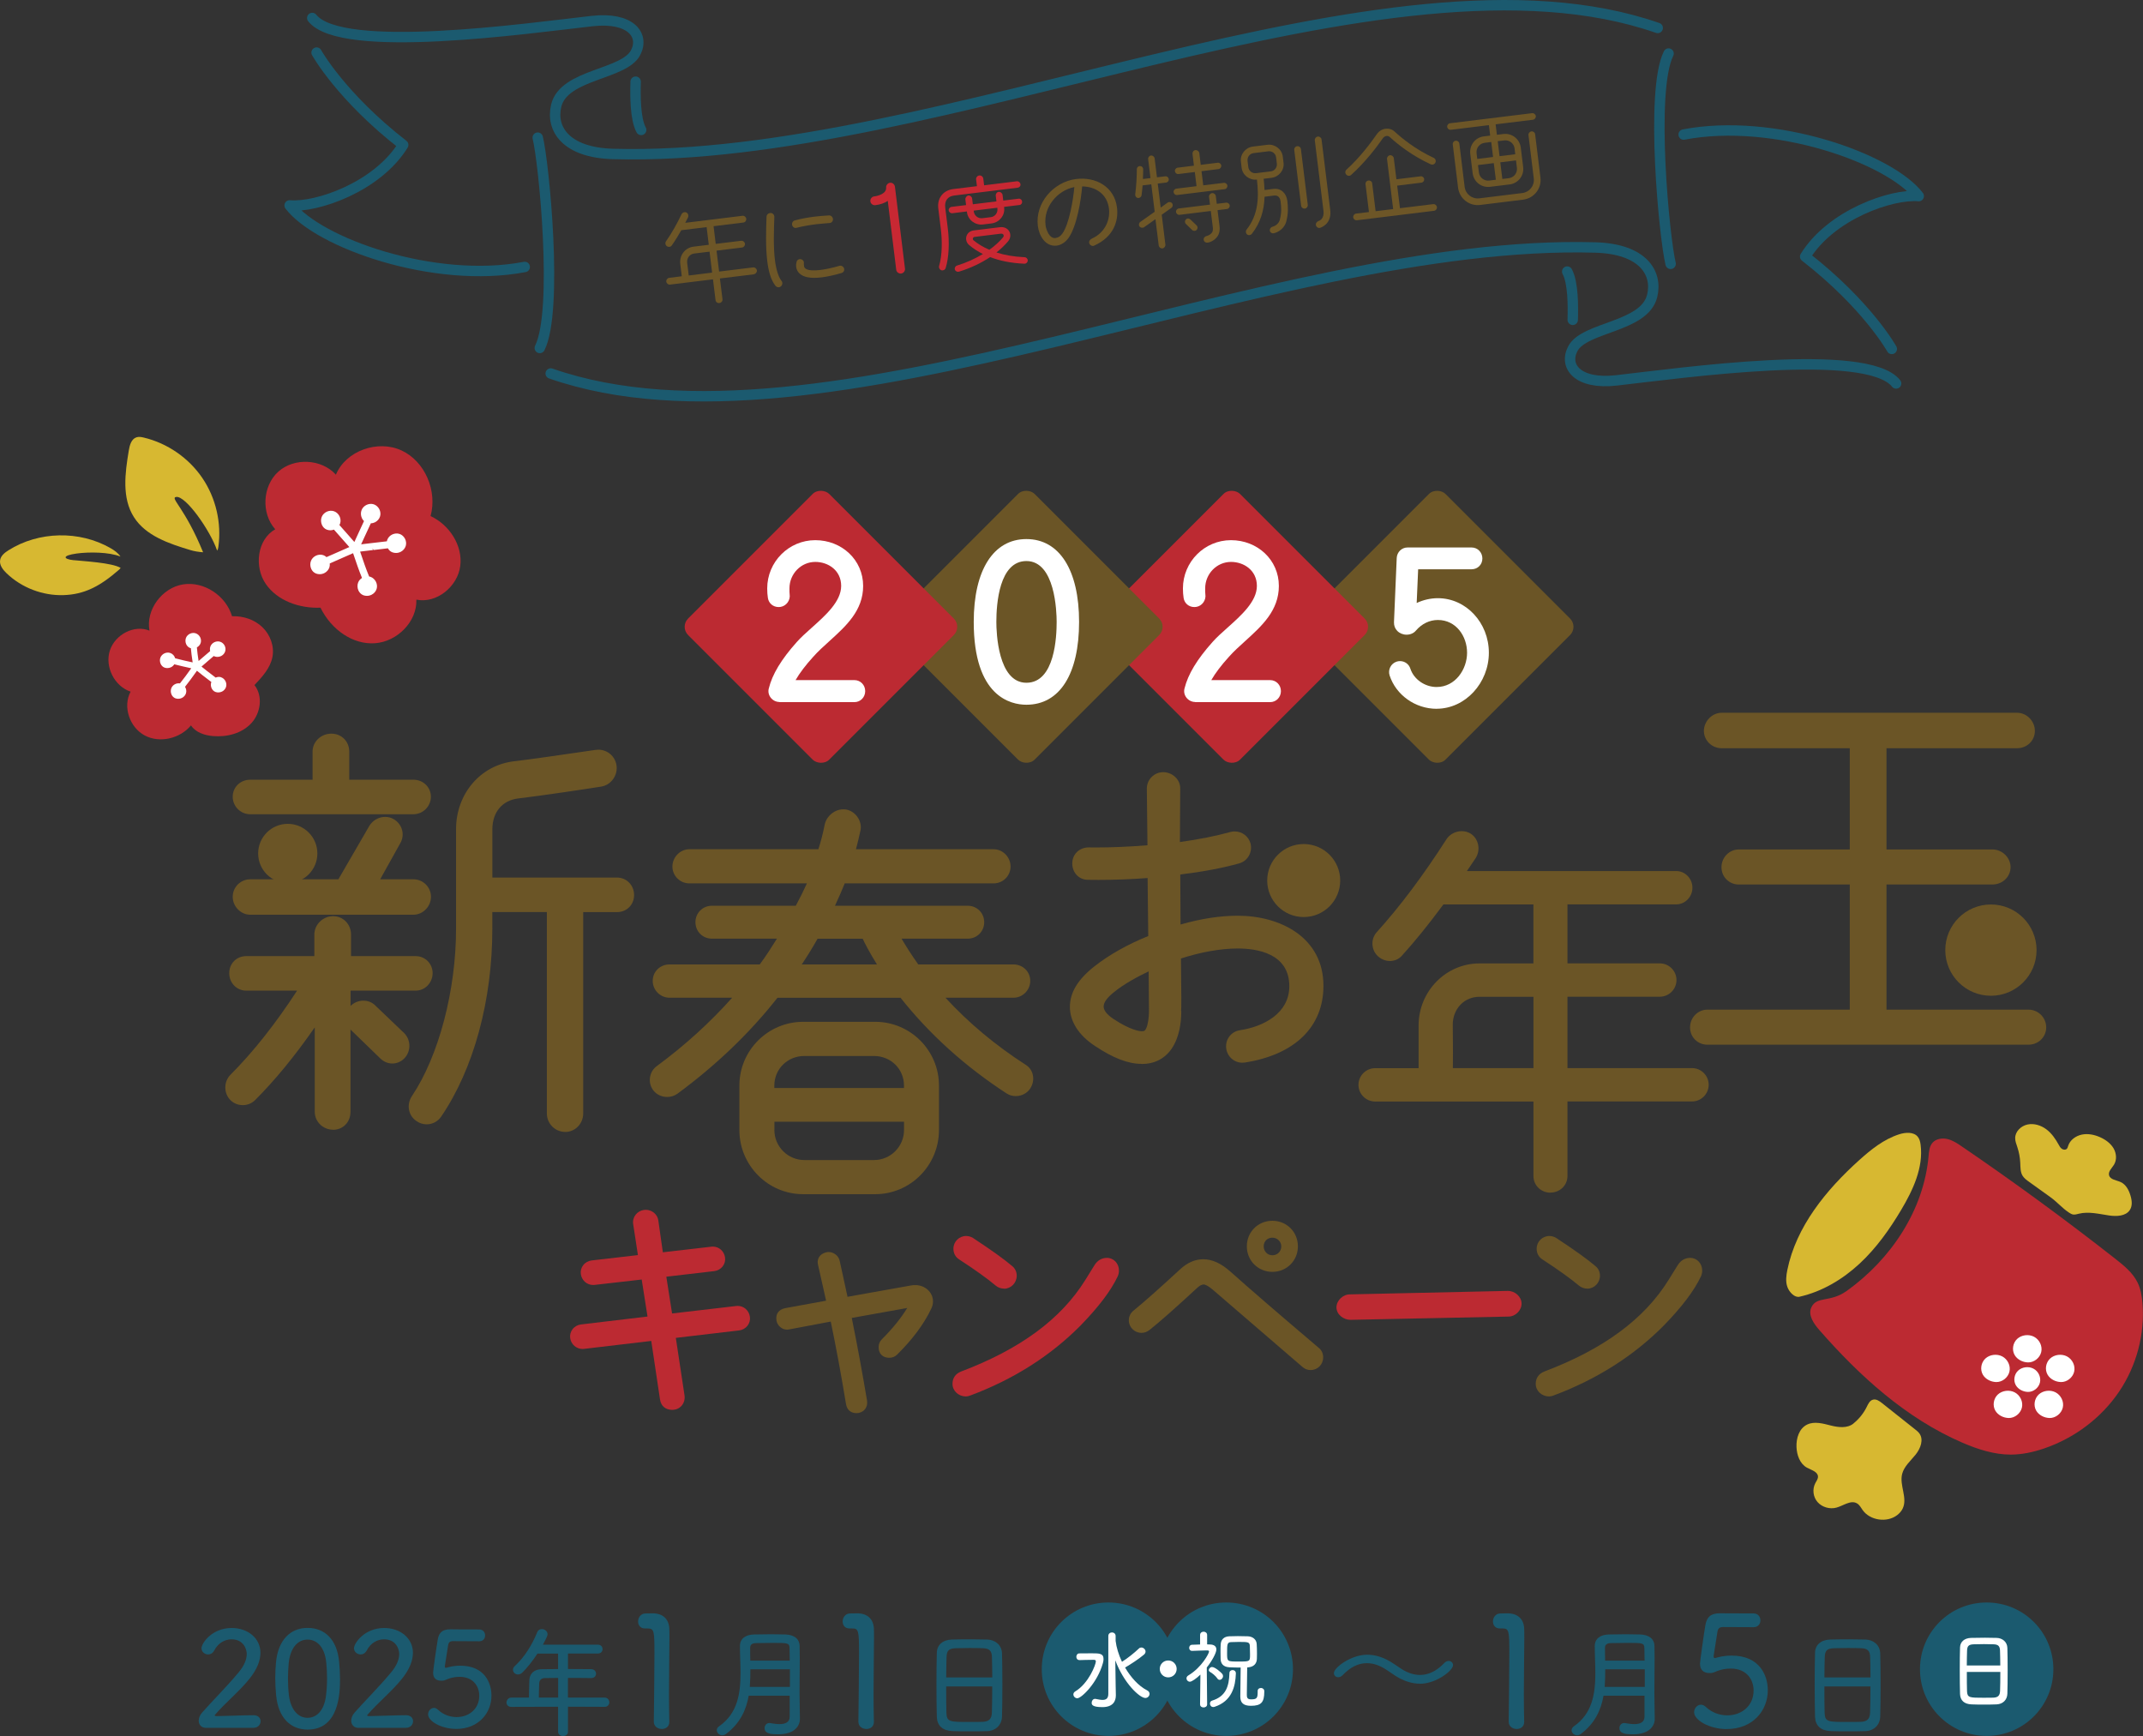 <?xml version="1.0" encoding="UTF-8"?><svg id="uuid-865d72ec-4b93-41f1-9138-4134ad70c628" xmlns="http://www.w3.org/2000/svg" viewBox="0 0 469.1 379.98"><rect x="0" y="0" width="469.1" height="379.98" fill="#333333" stroke="none"/><g id="uuid-5bfb5ca5-0bee-4108-af04-69d2fe81c3f2"><path d="M45.1,378.19c-1.02,0-1.6-.7-1.6-1.57,0-.55.23-1.22.76-1.8,2.07-2.36,5.47-5.73,8.06-8.88,1.19-1.45,1.69-2.79,1.69-3.93,0-1.19-.81-3.2-3.32-3.2-1.4,0-2.91.73-3.81,2.47-.32.58-.81.84-1.31.84-.73,0-1.46-.55-1.46-1.34,0-1.16,2.33-4.45,6.61-4.45,3.46,0,6.29,2.18,6.29,5.44,0,1.6-.67,3.49-2.33,5.59-2.27,2.85-5.27,5.24-7.65,8-.03.03-.03.06-.03.09,0,.12.15.17.38.17,2.53-.03,5.88-.2,8.12-.2,1.05,0,1.54.64,1.54,1.31,0,.73-.55,1.45-1.57,1.45h-10.36Z" fill="#1b5a6f"/><path d="M60.45,371.18c-.12-1.34-.2-2.65-.2-3.93,0-1.08.06-2.12.15-3.23.41-4.98,3.11-7.71,6.93-7.71s6.46,2.62,6.9,7.39c.12,1.28.2,2.56.2,3.81,0,3-.17,11.06-7.1,11.06-3.72,0-6.4-2.59-6.87-7.39ZM71.33,371.35c.17-1.25.26-2.62.26-3.99,0-1.16-.06-2.33-.17-3.4-.29-3.2-1.86-5.09-4.1-5.09s-3.84,1.98-4.13,5.24c-.09,1.08-.15,2.15-.15,3.26,0,1.22.06,2.47.2,3.67.38,3.11,1.98,4.95,4.07,4.95s3.61-1.69,4.02-4.63Z" fill="#1b5a6f"/><path d="M78.48,378.19c-1.02,0-1.6-.7-1.6-1.57,0-.55.23-1.22.76-1.8,2.07-2.36,5.47-5.73,8.06-8.88,1.19-1.45,1.69-2.79,1.69-3.93,0-1.19-.81-3.2-3.32-3.2-1.4,0-2.91.73-3.81,2.47-.32.58-.81.84-1.31.84-.73,0-1.46-.55-1.46-1.34,0-1.16,2.33-4.45,6.61-4.45,3.46,0,6.29,2.18,6.29,5.44,0,1.6-.67,3.49-2.33,5.59-2.27,2.85-5.27,5.24-7.65,8-.03.03-.03.06-.03.09,0,.12.15.17.38.17,2.53-.03,5.88-.2,8.12-.2,1.05,0,1.54.64,1.54,1.31,0,.73-.55,1.45-1.57,1.45h-10.36Z" fill="#1b5a6f"/><path d="M99.85,378.42c-3.23,0-6.14-1.69-6.14-3.17,0-.76.58-1.43,1.28-1.43.29,0,.61.12.9.41,1.16,1.11,2.65,1.6,4.07,1.6,2.62,0,4.95-1.72,4.95-4.68,0-2.04-1.31-4.13-4.31-4.13-.9,0-1.8.17-2.56.47-.81.35-.93.38-1.43.38-1.11,0-1.8-.52-1.8-1.77,0-.44.67-5.21,1.02-7.27.26-1.48.99-2.21,2.74-2.21h.2c.23,0,.93.03,6.11.03.87,0,1.31.64,1.31,1.31s-.44,1.28-1.28,1.28-4.86-.03-5.76-.03c-.67,0-.96.29-1.05.87-.15,1.02-.61,3.84-.7,4.42,0,.09-.03.17-.03.23,0,.23.09.32.23.32s.35-.09.61-.15c.64-.17,1.54-.32,2.53-.32,5.41,0,6.84,3.87,6.84,6.55,0,3.72-2.74,7.3-7.74,7.3Z" fill="#1b5a6f"/><path d="M124.33,373.57v5.49c0,.6-.55.92-1.08.92-.55,0-1.08-.32-1.08-.92v-5.49l-10.22.03c-.74,0-1.08-.47-1.08-.95,0-.53.39-1.08,1.08-1.08h3.84c0-.92.03-1.97.08-3.78.03-1.16.74-2.44,2.81-2.44,1.02,0,2.23-.03,3.49-.03v-3.39h-4.52c-1.08,1.66-2.29,3.15-3.31,4.15-.32.32-.66.42-.97.42-.6,0-1.08-.47-1.08-1.02,0-.26.11-.55.37-.79,2.08-1.92,3.73-4.47,4.94-7.44.18-.47.58-.68,1-.68.63,0,1.26.47,1.26,1.1,0,.29-.1.6-1.02,2.31h12.01c.71,0,1.05.5,1.05.97,0,.5-.34.97-1.05.97h-6.52v3.39c1.68,0,3.42.03,5.04.03.74,0,1.1.5,1.1,1,0,.47-.34.95-1.05.95h-.03c-1.58-.03-3.36-.03-5.07-.03v4.31h8.04c.66,0,1.02.53,1.02,1.02s-.34,1-1.02,1l-8.04-.03ZM122.18,367.26c-1.08,0-2.08.03-2.86.03-1.02.03-1.26.6-1.29,1.18-.03.84-.08,2.05-.08,3.1h4.23v-4.31Z" fill="#1b5a6f"/><path d="M144.84,378.43c-.84,0-1.72-.54-1.72-1.59.03-3.14.14-10.31.14-14.9,0-5.04-.07-5.51-1.52-5.51h-.57c-1.01,0-1.49-.74-1.49-1.52,0-.84.54-1.69,1.52-1.76.68-.03.95-.03,1.66-.03,2.2,0,3.55,1.22,3.65,3.31.03.47.03,1.18.03,2.03,0,2.84-.1,7.54-.1,12.37,0,2.03.03,4.06.07,6.02v.07c0,1.01-.81,1.52-1.66,1.52Z" fill="#1b5a6f"/><path d="M172.88,371.15h-8.99c-.55,3.15-1.92,6.12-5.02,8.41-.26.18-.53.26-.76.26-.66,0-1.21-.55-1.21-1.13,0-.29.16-.6.5-.84,4.07-2.81,4.7-7.2,4.7-11.67,0-1.97-.13-3.99-.13-5.86,0-1.71,1.26-2.52,3.07-2.57,1.1-.03,2.44-.05,3.78-.05,1.13,0,2.21.03,3.15.05,1.79.08,3.05.89,3.07,2.55,0,.87.03,1.76.03,2.68,0,2.55-.05,5.23-.05,7.57,0,.84.03,1.66.03,2.36l.05,3.28v.05c0,1.55-1.21,3.36-4.73,3.36-1.58,0-3-.11-3-1.37,0-.55.39-1.1,1.05-1.1.08,0,.16,0,.24.03.66.1,1.34.21,1.94.21,1.26,0,2.26-.37,2.26-1.63v-4.6ZM172.9,365.37h-8.64c0,1.29-.03,2.57-.13,3.86h8.78v-3.86ZM172.88,363.48c0-1-.03-1.97-.05-2.81-.05-1.05-.42-1.08-3.63-1.08-1.31,0-2.65.03-3.78.05-.74.03-1.21.32-1.21,1.02,0,.89,0,1.87.03,2.81h8.64Z" fill="#1b5a6f"/><path d="M189.62,378.43c-.84,0-1.72-.54-1.72-1.59.03-3.14.14-10.31.14-14.9,0-5.04-.07-5.51-1.52-5.51h-.57c-1.01,0-1.49-.74-1.49-1.52,0-.84.54-1.69,1.52-1.76.68-.03.95-.03,1.66-.03,2.2,0,3.55,1.22,3.65,3.31.03.47.03,1.18.03,2.03,0,2.84-.1,7.54-.1,12.37,0,2.03.03,4.06.07,6.02v.07c0,1.01-.81,1.52-1.66,1.52Z" fill="#1b5a6f"/><path d="M216.08,378.9c-1.16.05-2.5.05-3.84.05s-2.63,0-3.7-.05c-2.21-.08-3.39-1.18-3.47-3.1-.05-1.73-.08-4.52-.08-7.3,0-2.5.03-4.99.08-6.78.05-1.68,1.26-2.79,3.28-2.86,1-.03,2.65-.05,4.26-.05,1.31,0,2.6.03,3.52.05,1.68.05,3.15,1.16,3.21,3.02.05,1.63.08,4.2.08,6.75,0,2.86-.03,5.68-.08,7.07-.05,1.84-1.34,3.13-3.26,3.21ZM217.21,367.15c0-1.79-.05-3.44-.08-4.52-.05-1.26-.5-1.81-1.94-1.87-.68-.03-1.76-.05-2.89-.05s-2.29.03-3.1.05c-1.47.05-1.94.5-2,1.87-.03,1.1-.08,2.76-.08,4.52h10.09ZM207.12,369.13c0,2.31,0,4.55.05,5.83.08,1.94.79,1.94,5.04,1.94,1.08,0,2.18,0,2.86-.03,1.52-.05,2-.74,2.05-2,.05-1.37.08-3.55.08-5.75h-10.09Z" fill="#1b5a6f"/><path d="M242.64,379.95c-8.08,0-14.6-6.52-14.6-14.6s6.52-14.6,14.6-14.6,14.6,6.52,14.6,14.6-6.52,14.6-14.6,14.6Z" fill="#1b5a6f"/><path d="M268.43,379.95c-8.08,0-14.6-6.52-14.6-14.6s6.52-14.6,14.6-14.6,14.6,6.52,14.6,14.6-6.52,14.6-14.6,14.6Z" fill="#1b5a6f"/><path d="M310.8,368.52c-1.62,0-3.14-.51-4.43-1.18-1.08-.57-2.06-1.35-3.08-1.99-1.22-.78-2.6-1.32-4.09-1.32-1.69,0-3.48.71-5.31,2.64-.3.3-.64.44-.95.44-.51,0-.95-.37-.95-.91,0-1.22,3.79-4.02,7.27-4.02,1.62,0,3.14.47,4.43,1.15,1.08.54,2.06,1.32,3.08,1.96,1.22.78,2.6,1.32,4.06,1.32,1.69,0,3.52-.71,5.31-2.6.3-.34.68-.47.98-.47.51,0,.95.41.95.91,0,1.22-3.72,4.09-7.27,4.09Z" fill="#1b5a6f"/><path d="M331.97,378.43c-.84,0-1.72-.54-1.72-1.59.03-3.14.14-10.31.14-14.9,0-5.04-.07-5.51-1.52-5.51h-.57c-1.01,0-1.49-.74-1.49-1.52,0-.84.54-1.69,1.52-1.76.68-.03.95-.03,1.66-.03,2.2,0,3.55,1.22,3.65,3.31.03.47.03,1.18.03,2.03,0,2.84-.1,7.54-.1,12.37,0,2.03.03,4.06.07,6.02v.07c0,1.01-.81,1.52-1.66,1.52Z" fill="#1b5a6f"/><path d="M360,371.15h-8.99c-.55,3.15-1.92,6.12-5.02,8.41-.26.18-.53.26-.76.26-.66,0-1.21-.55-1.21-1.13,0-.29.16-.6.5-.84,4.07-2.81,4.7-7.2,4.7-11.67,0-1.97-.13-3.99-.13-5.86,0-1.71,1.26-2.52,3.07-2.57,1.1-.03,2.44-.05,3.78-.05,1.13,0,2.21.03,3.15.05,1.79.08,3.05.89,3.07,2.55,0,.87.03,1.76.03,2.68,0,2.55-.05,5.23-.05,7.57,0,.84.03,1.66.03,2.36l.05,3.28v.05c0,1.55-1.21,3.36-4.73,3.36-1.58,0-3-.11-3-1.37,0-.55.39-1.1,1.05-1.1.08,0,.16,0,.24.03.66.1,1.34.21,1.94.21,1.26,0,2.26-.37,2.26-1.63v-4.6ZM360.03,365.37h-8.64c0,1.29-.03,2.57-.13,3.86h8.78v-3.86ZM360,363.48c0-1-.03-1.97-.05-2.81-.05-1.05-.42-1.08-3.63-1.08-1.31,0-2.65.03-3.78.05-.74.03-1.21.32-1.21,1.02,0,.89,0,1.87.03,2.81h8.64Z" fill="#1b5a6f"/><path d="M377.97,378.46c-3.75,0-7.13-1.96-7.13-3.68,0-.88.68-1.66,1.49-1.66.34,0,.71.14,1.05.47,1.35,1.28,3.08,1.86,4.73,1.86,3.04,0,5.75-1.99,5.75-5.44,0-2.37-1.52-4.8-5-4.8-1.05,0-2.1.2-2.97.54-.95.41-1.08.44-1.66.44-1.28,0-2.1-.61-2.1-2.06,0-.51.78-6.05,1.18-8.45.3-1.72,1.15-2.57,3.18-2.57h.24c.27,0,1.08.03,7.1.03,1.01,0,1.52.74,1.52,1.52s-.51,1.49-1.49,1.49-5.64-.03-6.69-.03c-.78,0-1.12.34-1.22,1.01-.17,1.18-.71,4.46-.81,5.14,0,.1-.03.2-.03.27,0,.27.1.37.27.37s.41-.1.71-.17c.74-.2,1.79-.37,2.94-.37,6.29,0,7.94,4.5,7.94,7.6,0,4.33-3.18,8.48-8.99,8.48Z" fill="#1b5a6f"/><path d="M408.32,378.9c-1.16.05-2.5.05-3.84.05s-2.63,0-3.7-.05c-2.21-.08-3.39-1.18-3.47-3.1-.05-1.73-.08-4.52-.08-7.3,0-2.5.03-4.99.08-6.78.05-1.68,1.26-2.79,3.28-2.86,1-.03,2.65-.05,4.26-.05,1.31,0,2.6.03,3.52.05,1.68.05,3.15,1.16,3.21,3.02.05,1.63.08,4.2.08,6.75,0,2.86-.03,5.68-.08,7.07-.05,1.84-1.34,3.13-3.26,3.21ZM409.45,367.15c0-1.79-.05-3.44-.08-4.52-.05-1.26-.5-1.81-1.94-1.87-.68-.03-1.76-.05-2.89-.05s-2.29.03-3.1.05c-1.47.05-1.94.5-2,1.87-.03,1.1-.08,2.76-.08,4.52h10.09ZM399.36,369.13c0,2.31,0,4.55.05,5.83.08,1.94.79,1.94,5.04,1.94,1.08,0,2.18,0,2.86-.03,1.52-.05,2-.74,2.05-2,.05-1.37.08-3.55.08-5.75h-10.09Z" fill="#1b5a6f"/><path d="M434.88,379.95c-8.08,0-14.6-6.52-14.6-14.6s6.52-14.6,14.6-14.6,14.6,6.52,14.6,14.6-6.52,14.6-14.6,14.6Z" fill="#1b5a6f"/><path d="M236.28,363.35c-.46,0-.67-.36-.67-.72s.23-.74.65-.74c.63-.02,1.75-.02,2.73-.02,1.66,0,2.57.02,2.57,1.26,0,.25-.04.53-.13.86-1.2,4.37-4.71,7.72-5.61,7.72-.48,0-.86-.42-.86-.84,0-.23.11-.48.4-.65,2.96-1.77,4.52-5.91,4.52-6.58,0-.23-.13-.34-.4-.34h-.42c-.9,0-2.12.04-2.77.06h-.02ZM242.61,358.08c0-.51.4-.78.8-.78s.8.27.8.78v1.07c.17,1.41.65,3.03,1.39,4.58,1.26-.8,2.61-1.87,3.72-2.92.15-.15.32-.21.52-.21.46,0,.92.42.92.88,0,.23-.1.48-.36.69-1.18.99-2.8,2.04-4.12,2.82,1.24,2.12,2.92,4.02,4.84,5,.36.17.52.48.52.76,0,.44-.38.9-.92.9-1.24,0-4.71-3.22-6.58-8.24l.08,5.53.04,2.04v.1c0,1.26-.61,2.57-2.96,2.57s-2.33-.63-2.33-.97c0-.42.29-.84.74-.84.06,0,.11,0,.17.02.55.11,1.05.21,1.47.21.78,0,1.26-.32,1.26-1.35v-12.63Z" fill="#fff"/><path d="M255.72,367.14c-1.03,0-1.85-.82-1.85-1.85s.82-1.85,1.85-1.85,1.85.82,1.85,1.85-.82,1.85-1.85,1.85Z" fill="#fff"/><path d="M262.69,373.05l.08-6.52c-.88.86-1.89,1.56-2.31,1.56s-.74-.36-.74-.72c0-.23.11-.48.4-.65,3.01-1.81,4.54-4.88,4.54-5.23,0-.17-.13-.25-.34-.25h-.31c-.99,0-1.96.08-3.03.1h-.02c-.44,0-.65-.32-.65-.67,0-.32.21-.67.65-.67l1.74-.06v-2.08c0-.48.38-.72.76-.72.4,0,.78.25.78.72v2.06c.21,0,.42.02.63.02.88.02,1.39.4,1.39,1.09,0,.78-.99,2.56-2.1,3.95.02,2.46.08,8.07.08,8.07,0,.44-.38.67-.78.67s-.76-.23-.76-.65v-.02ZM266.49,367.39c-.42-.61-1.14-1.18-1.66-1.47-.15-.1-.23-.23-.23-.36,0-.32.32-.69.72-.69.67,0,2.06,1.26,2.25,1.53.11.15.15.31.15.46,0,.44-.36.82-.74.82-.17,0-.36-.08-.5-.29ZM269.81,365.54c.36,0,.72.23.72.72v.04c-.1,2.86-.88,6.03-4.63,7.27-.11.04-.23.06-.32.06-.46,0-.72-.38-.72-.76,0-.27.13-.55.48-.65,3.01-.92,3.7-3.15,3.78-6.01,0-.46.34-.67.71-.67ZM275.99,369.45c.36,0,.76.25.76.69v.13c0,2.35-.69,3.09-2.92,3.09-1.6,0-2.33-.61-2.33-2.02,0-.69.06-5.05.08-6.35-.84,0-1.7-.02-2.48-.06-1.35-.08-1.87-.82-1.91-1.81-.02-.4-.02-.92-.02-1.47,0-.65,0-1.32.04-1.75.06-1.03.73-1.7,1.85-1.75.61-.02,1.28-.04,1.91-.04.78,0,1.56.02,2.19.04,1.05.04,1.87.69,1.93,1.68.04.57.06,1.39.06,2.14,0,.42,0,.8-.02,1.13-.04,1.05-.69,1.75-1.95,1.85l-.17.02c0,1.14-.08,4.77-.08,5.93,0,.53.02,1.05.9,1.05,1.24,0,1.47-.23,1.47-1.56v-.25c0-.46.32-.67.69-.67ZM273.59,360.24c-.06-.86-.42-.86-2.48-.86-.57,0-1.14.02-1.6.04-.9.02-.9.51-.9,2.4s.02,1.85,2.54,1.85,2.48,0,2.48-1.6c0-.63-.02-1.39-.04-1.83Z" fill="#fff"/><path d="M437.04,373.05c-.84.04-1.81.04-2.78.04s-1.91,0-2.69-.04c-1.6-.06-2.46-.86-2.52-2.25-.04-1.26-.06-3.28-.06-5.3,0-1.81.02-3.62.06-4.92.04-1.22.92-2.02,2.38-2.08.73-.02,1.93-.04,3.09-.04.95,0,1.89.02,2.56.04,1.22.04,2.29.84,2.33,2.19.04,1.18.06,3.05.06,4.9,0,2.08-.02,4.12-.06,5.13-.04,1.34-.97,2.27-2.36,2.33ZM437.86,364.53c0-1.3-.04-2.5-.06-3.28-.04-.92-.36-1.32-1.41-1.35-.5-.02-1.28-.04-2.1-.04s-1.66.02-2.25.04c-1.07.04-1.41.36-1.45,1.35-.02.8-.06,2-.06,3.28h7.32ZM430.54,365.96c0,1.68,0,3.3.04,4.23.06,1.41.57,1.41,3.66,1.41.78,0,1.58,0,2.08-.02,1.11-.04,1.45-.53,1.49-1.45.04-.99.06-2.57.06-4.18h-7.32Z" fill="#fff"/><path d="M165.03,60.04l-7.44.91.56,4.54c.05.43-.25.78-.67.84-.43.05-.8-.22-.85-.65l-.56-4.54-9.39,1.15c-.4.05-.78-.25-.83-.65-.05-.4.25-.78.65-.83l2.74-.34-.33-2.7c-.23-1.84,1.02-3.55,2.89-3.78l3.35-.41-.47-3.87-5.55.68c-.58,1.03-1.3,2.24-2.08,3.33-.23.35-.7.41-1.05.18-.35-.23-.45-.72-.22-1.07,1.3-1.85,2.42-3.88,3.4-5.92.18-.39.68-.59,1.07-.4.39.18.54.69.36,1.07-.13.27-.44.85-.61,1.19l12.54-1.54c.4-.05.76.25.81.65.05.4-.22.78-.63.83l-6.52.8.47,3.87,5.57-.68c.4-.05.78.25.83.65.05.4-.25.78-.65.83l-5.57.68.56,4.58,7.44-.91c.4-.05.78.25.83.65.05.4-.25.78-.65.83ZM155.88,59.66l-.56-4.58-3.35.41c-1.06.13-1.69,1.07-1.54,2.11.07.61.26,1.95.33,2.7l5.12-.63Z" fill="#6d5627"/><path d="M169.63,56.92c.25,2,.75,3.69,1.45,4.57.3.37.2.91-.17,1.21-.37.3-.89.2-1.18-.17-1.03-1.33-1.52-3.26-1.78-5.39-.38-3.12-.26-6.74-.16-9.68,0-.48.44-.85.9-.84.48,0,.83.42.81.88-.1,2.93-.23,6.51.13,9.43ZM181.61,48.81c-.97.1-1.99.15-2.95.27-1.44.18-2.91.43-4.35.79-.46.13-.88-.28-.93-.71-.05-.4.18-.8.57-.91,1.37-.37,2.82-.64,4.26-.82,1.08-.13,2.19-.22,3.25-.28.43-.03.81.31.87.74.06.45-.23.87-.71.93ZM184.19,59.76c-1.69.5-3.14.8-4.36.95-1.24.15-2.26.14-3.08-.03-1.36-.27-2.32-1.06-2.47-2.27-.04-.31-.02-.68.08-1.06.07-.35.34-.59.68-.63.43-.05.92.27.93.73.02.52-.15,1.18.64,1.5.53.23,1.52.32,3.03.13,1.1-.14,2.44-.41,4.09-.89.48-.15,1.01.22,1.07.71.05.38-.2.76-.6.87Z" fill="#6d5627"/><path d="M198.1,58.79c.06.52-.32,1.02-.84,1.08-.52.06-1.02-.32-1.08-.84l-1.85-15.06c-.66.45-1.56.8-2.73.94-.52.06-1.02-.32-1.08-.84s.32-1.02.84-1.08c.94-.11,2.72-.65,2.61-1.93-.04-.52.35-.99.87-1.06.52-.06.99.35,1.06.87l2.2,17.92Z" fill="#c82833"/><path d="M222.74,41.09l-13.89,1.71c-1.46.18-2.11,1.22-1.94,2.63l.56,4.54c.38,3.06.26,6.36-.46,8.68-.11.4-.56.62-.94.5-.38-.11-.61-.54-.5-.94.71-2.39.68-5.63.38-8.05l-.56-4.54c-.27-2.2,1.02-3.96,3.29-4.24l5.17-.63-.18-1.46c-.05-.43.26-.83.69-.88.43-.05.83.26.88.69l.18,1.46,7.15-.88c.4-.05.76.25.81.65.05.4-.23.71-.64.76ZM223.16,44.87l-3.37.41.02.18c.21,1.69-1.06,3.23-2.75,3.44l-1.87.23c-1.69.21-3.31-.98-3.52-2.67l-.02-.18-3.17.39c-.38.05-.76-.23-.81-.61-.05-.38.25-.74.63-.78l3.17-.39-.15-1.24c-.05-.38.29-.81.67-.86.38-.05.77.29.81.68l.15,1.24,5.17-.63-.15-1.24c-.05-.38.24-.81.63-.85.38-.05.81.29.86.67l.15,1.24,3.37-.41c.38-.05.71.23.76.61s-.21.73-.59.78ZM224.24,57.72c-3.03-.13-5.49-.67-7.5-1.45-1.96,1.31-4.29,2.42-6.82,3.19-.37.11-.79-.09-.9-.46-.11-.37.11-.77.48-.88,2.05-.62,3.99-1.52,5.65-2.52-1.05-.53-2.11-1.2-3-1.96-1.22-1.04-.71-2.99.98-3.2l5.75-.71c1.98-.24,2.93,1.74,1.79,3.09-.7.82-1.57,1.68-2.55,2.44,1.69.55,3.74.93,6.17,1.04.39.02.7.35.68.74-.02.39-.35.7-.74.68ZM219.05,51.15l-5.75.71c-.36.04-.46.54-.18.75.91.75,2.05,1.46,3.45,2.06,1.22-.86,2.22-1.8,3-2.72.3-.36.1-.88-.51-.8ZM218.31,45.47l-5.17.63.02.18c.11.92.95,1.59,1.87,1.48l1.87-.23c.92-.11,1.55-.97,1.43-1.89l-.02-.18Z" fill="#c82833"/><path d="M239.52,53.77c-.43.19-.99-.08-1.1-.6-.07-.4.18-.77.68-1,2.53-1.13,3.99-3.77,3.65-6.52-.38-3.12-2.85-4.81-5.87-4.85-.24,3.06-1.18,8.75-2.97,11.27-.68.95-1.63,1.57-2.62,1.69-2.5.28-3.86-2.24-4.11-4.33-.62-5.01,3.45-9.64,8.39-10.25,4.29-.53,8.38,1.69,8.94,6.25.36,2.94-.72,6.41-4.98,8.32ZM228.86,49.24c.12,1.01.83,3.02,2.18,2.86.65-.08,1.11-.43,1.5-.96,1.52-2.08,2.42-7.64,2.63-10.2-3.76.76-6.78,4.41-6.3,8.3Z" fill="#6d5627"/><path d="M256.42,45.49l-2.12,1.51.8,6.54c.05.38-.27.79-.65.83-.38.05-.76-.27-.81-.65l-.71-5.75-2.48,1.76c-.31.22-.8.14-1.02-.17-.22-.31-.12-.78.2-1l3.13-2.21-.74-6-1.91.23c-.05.69-.12,1.41-.22,2.13-.04.39-.42.67-.79.62-.39-.04-.64-.4-.6-.79.25-1.88.36-4.15.35-5.5,0-.39.3-.7.69-.7.39,0,.7.3.7.69-.02.55,0,1.55-.06,2.15l1.66-.2-.51-4.14c-.05-.38.23-.76.61-.8.38-.05.76.25.81.63l.51,4.14,1.82-.22c.38-.05.71.23.76.61s-.21.71-.59.76l-1.82.22.65,5.26,1.53-1.1c.32-.22.76-.14.98.18.22.31.14.76-.18.98ZM268.04,41.41l-10.36,1.27c-.38.05-.73-.23-.78-.61-.05-.38.23-.74.61-.78l4.41-.54-.38-3.1-3.57.44c-.38.05-.73-.23-.78-.61s.23-.74.61-.78l3.55-.44-.31-2.56c-.05-.4.22-.8.63-.85.4-.05.81.27.86.67l.31,2.56,3.71-.46c.38-.05.74.23.78.61.05.38-.23.74-.61.78l-3.71.46.38,3.1,4.5-.55c.38-.05.74.23.78.61.05.38-.23.74-.61.78ZM268.57,45.75l-2.05.25.44,3.55c.09.7-.02,1.35-.25,1.83-.42.87-1.4,1.59-2.37,1.73-.4.05-.77-.18-.85-.6-.07-.42.23-.76.63-.85.49-.11,1.04-.45,1.26-.91.11-.24.16-.54.1-1.02l-.44-3.55-6.83.84c-.38.05-.73-.23-.78-.61-.05-.38.23-.74.61-.78l6.83-.84-.21-1.69c-.05-.4.25-.78.65-.83.4-.05.78.25.83.65l.21,1.69,2.05-.25c.38-.05.74.23.78.61.05.38-.23.74-.61.78ZM261.94,49.35c.28.26.27.7,0,.98-.26.28-.72.27-1,0l-1.35-1.32c-.28-.26-.27-.7,0-.98.26-.28.7-.27.98,0l1.37,1.31Z" fill="#6d5627"/><path d="M280.97,35.61c.2,1.62-1.01,3.11-2.63,3.31l-1.73.21c.09.74.15,1.58.19,2.46l1.93-.24c1.71-.21,2.86.97,3.06,2.59.17,1.35.24,2.73-.22,4.52-.28,1.06-1,1.74-1.59,2.11-.59.37-1.1.48-1.15.48-.4.09-.79-.15-.87-.56-.06-.27.14-.75.6-.87.73-.18,1.39-.76,1.59-1.52.42-1.6.33-2.71.17-3.99-.1-.81-.52-1.42-1.42-1.31l-2.09.26c-.09,2.98-.9,5.72-2.77,8.1-.26.33-.73.41-1.05.15s-.36-.73-.11-1.06c2.57-3.26,2.72-7.02,2.26-10.95-1.62.2-3.15-.96-3.35-2.58l-.16-1.33c-.2-1.62,1.01-3.11,2.63-3.31l3.19-.39c1.62-.2,3.15.96,3.35,2.58l.16,1.33ZM279.34,34.46c-.1-.85-.86-1.45-1.72-1.34l-3.19.39c-.85.1-1.45.86-1.34,1.72l.16,1.33c.1.85.86,1.45,1.72,1.34l3.19-.39c.85-.1,1.45-.86,1.34-1.72l-.16-1.33ZM286.27,44.83c.05.4-.25.78-.65.83-.4.05-.76-.25-.81-.65l-1.5-12.2c-.05-.4.23-.76.63-.81.4-.05.78.22.83.63l1.5,12.2ZM291.19,46.01c.18,1.46-.33,2.5-.95,3.08s-1.21.76-1.27.77c-.4.12-.82-.15-.91-.55-.1-.42.18-.8.57-.94.94-.3,1.19-1.29,1.08-2.19l-1.9-15.46c-.05-.4.25-.78.65-.83.4-.05.78.25.83.65l1.9,15.46Z" fill="#6d5627"/><path d="M313.18,35.96c-4.28-1.96-7.4-4.54-8.94-5.95-.52-.48-1.19-.24-1.56.28-1.26,1.82-3.75,5.14-6.91,7.99-.31.29-.79.26-1.08-.07-.29-.31-.26-.79.05-1.08,3-2.7,5.42-6,6.66-7.78.46-.67,1.15-1.08,1.89-1.17.7-.09,1.43.1,1.99.62,1.49,1.37,4.49,3.87,8.55,5.75.39.18.56.64.38,1.03-.18.39-.64.56-1.03.38ZM313.91,46.14l-16.88,2.07c-.4.05-.76-.23-.81-.63-.05-.4.22-.78.63-.83l2.81-.34-.75-6.09c-.05-.4.23-.76.63-.81.4-.05.78.22.83.63l.75,6.09,3.84-.47-1.34-10.95c-.05-.4.25-.78.65-.83.4-.05.78.25.83.65l.57,4.61,5.3-.65c.38-.05.74.23.78.61s-.23.74-.61.78l-5.3.65.61,4.94,7.28-.89c.4-.05.76.25.81.65.05.4-.23.76-.63.81Z" fill="#6d5627"/><path d="M335.57,26.21l-8.18,1,.28,2.29,1.42-.17c1.89-.23,3.58,1.11,3.81,3l.52,4.23c.23,1.89-1.09,3.58-2.98,3.81l-4.27.52c-1.89.23-3.58-1.09-3.81-2.98l-.52-4.23c-.23-1.89,1.09-3.6,2.97-3.83l1.39-.17-.28-2.29-8.34,1.02c-.38.05-.74-.25-.79-.63-.05-.38.23-.76.61-.8l17.98-2.21c.38-.05.76.25.81.63.05.38-.25.76-.63.81ZM337.2,38.88c.29,2.38-1.41,4.53-3.79,4.82l-9.42,1.16c-2.38.29-4.53-1.41-4.82-3.79l-1.16-9.46c-.05-.4.23-.76.63-.81.41-.05.76.23.81.63l1.16,9.48c.19,1.57,1.63,2.7,3.21,2.5l9.42-1.16c1.57-.19,2.7-1.63,2.5-3.2l-1.16-9.48c-.05-.4.25-.76.65-.81.41-.05.76.23.81.63l1.16,9.48ZM326.83,34.36l-.4-3.28-1.44.18c-1.12.14-1.91,1.15-1.77,2.27l.15,1.26,3.46-.43ZM327.44,39.34l-.45-3.64-3.46.43.2,1.62c.14,1.12,1.15,1.91,2.27,1.77l1.44-.18ZM331.69,33.76l-.15-1.26c-.14-1.12-1.15-1.91-2.27-1.77l-1.42.17.4,3.28,3.44-.42ZM331.85,35.11l-3.44.42.45,3.64,1.42-.17c1.12-.14,1.91-1.15,1.77-2.27l-.2-1.62Z" fill="#6d5627"/><path d="M68.35,3.94c6.4,8.07,47.17,2.25,61.25.67,8.43-.95,11.54,3.05,9.53,6.92-2.54,4.87-15.68,4.65-17.37,11.58-1.23,5.07,2.09,10.3,12.44,10.59,71.21,2.02,169.48-48.2,228.67-27.58" fill="none" stroke="#1b5a6f" stroke-linecap="round" stroke-linejoin="round" stroke-width="2.28"/><path d="M69.3,11.51s5.33,9.62,18.96,20.21c-5.69,9.22-18.94,13.76-24.86,13.24,6.27,8.23,31.7,17.25,51.46,13.47" fill="none" stroke="#1b5a6f" stroke-linecap="round" stroke-linejoin="round" stroke-width="2.28"/><path d="M414.11,76.37s-5.33-9.61-18.96-20.21c5.69-9.22,18.94-13.76,24.86-13.24-6.27-8.23-31.69-17.26-51.46-13.47" fill="none" stroke="#1b5a6f" stroke-linecap="round" stroke-linejoin="round" stroke-width="2.28"/><path d="M117.71,30.13c1.35,5.43,4.55,37.82.45,46.03" fill="none" stroke="#1b5a6f" stroke-linecap="round" stroke-linejoin="round" stroke-width="2.28"/><path d="M139.14,17.88c-.09,3.13-.09,8.15,1.21,10.56" fill="none" stroke="#1b5a6f" stroke-linecap="round" stroke-linejoin="round" stroke-width="2.28"/><path d="M415.06,83.93c-6.41-8.07-47.18-2.25-61.25-.67-8.43.95-11.54-3.05-9.53-6.92,2.53-4.87,15.69-4.65,17.38-11.58,1.23-5.07-2.09-10.3-12.44-10.59-71.21-2.02-169.49,48.2-228.67,27.58" fill="none" stroke="#1b5a6f" stroke-linecap="round" stroke-linejoin="round" stroke-width="2.28"/><path d="M365.7,57.75c-1.35-5.44-4.55-37.82-.45-46.03" fill="none" stroke="#1b5a6f" stroke-linecap="round" stroke-linejoin="round" stroke-width="2.28"/><path d="M344.27,70c.09-3.13.09-8.15-1.21-10.56" fill="none" stroke="#1b5a6f" stroke-linecap="round" stroke-linejoin="round" stroke-width="2.28"/><path d="M147.2,308.59c-1.52,0-2.52-.84-2.73-2.31l-1.91-12.78-14.72,1.74c-.11.01-.2.02-.29.02-1.38,0-2.53-.99-2.73-2.36-.11-.71.08-1.41.52-1.98.45-.58,1.13-.95,1.86-1.03l14.54-1.73-1.27-8.1-10.35,1.18c-.1.01-.2.01-.29.01-1.35,0-2.48-.99-2.68-2.36-.11-.71.08-1.41.52-1.98.45-.58,1.13-.95,1.86-1.03l10.11-1.17-1.04-6.82c-.11-.72.09-1.44.55-2.03.44-.56,1.08-.92,1.79-1.03.14-.02.28-.03.42-.03,1.37,0,2.54.98,2.74,2.27l1,7.03,10.64-1.23c.11-.01.2-.02.29-.02,1.35,0,2.48.99,2.68,2.36.11.71-.08,1.41-.52,1.98-.45.58-1.13.95-1.86,1.03l-10.47,1.22,1.26,8.05,14.06-1.64c.11-.01.2-.02.29-.02,1.35,0,2.48.99,2.68,2.36.11.71-.08,1.41-.52,1.98-.45.58-1.13.95-1.86,1.03l-13.83,1.63,1.91,12.63c.11.83-.13,1.63-.64,2.22-.51.58-1.23.9-2.03.9Z" fill="#bc2a32"/><path d="M187.5,309.3c-1.27,0-2.09-.7-2.31-1.98-1.03-6.27-2.15-12.34-3.34-18.06l-9.16,1.73c-.14.03-.27.04-.41.04-1.11,0-2.1-.86-2.31-1.99-.23-1.45.48-2.43,1.94-2.72l8.92-1.63c-.08-.34-.16-.74-.27-1.2-.33-1.51-.82-3.7-1.47-6.54-.23-.86-.01-1.47.21-1.82.31-.49.82-.84,1.52-1.02.19-.05.37-.07.56-.07,1.11,0,2.15.8,2.41,1.86l.54,2.46c.49,2.23.9,4.07,1.19,5.48l14-2.5c.32-.06.58-.06.86-.06,2.12,0,3.85,1.59,3.85,3.55,0,.58-.13,1.12-.4,1.65-1.59,3.34-4.1,6.71-7.45,10.01-.46.46-1.04.7-1.72.7-1.44,0-2.33-.89-2.33-2.33,0-.67.24-1.25.71-1.72,2.35-2.35,4.18-4.61,5.55-6.85l-12.14,2.18c1.16,5.7,2.28,11.79,3.35,18.12.11.72-.07,1.4-.51,1.92-.44.51-1.09.8-1.81.8Z" fill="#6b5526"/><path d="M211.39,305.64c-1.59,0-2.89-1.23-2.89-2.73,0-1.3.66-2.24,1.92-2.73,12.96-4.91,21.86-11.48,27.19-20.08l1.99-3.21c.64-1.02,1.6-1.57,2.71-1.57,1.48,0,2.63,1.22,2.63,2.78,0,.48-.1.9-.29,1.3-1.49,3.14-4.16,6.66-8.15,10.76-6.58,6.63-14.68,11.77-24.1,15.28-.36.14-.66.21-1.01.21ZM219.79,282.05c-.68,0-1.33-.24-1.83-.66-1.84-1.55-4.54-3.48-8.01-5.74-.8-.51-1.25-1.34-1.25-2.34,0-1.54,1.25-2.78,2.78-2.78.5,0,1.01.14,1.49.42,4.24,2.8,6.79,4.63,8.58,6.15.64.5,1.01,1.26,1.01,2.13,0,1.56-1.25,2.84-2.78,2.84Z" fill="#bc2a32"/><path d="M286.92,299.88c-.66,0-1.26-.22-1.78-.66l-19.46-16.76c-1.37-1.19-1.99-1.32-2.2-1.32-.4,0-.88.25-1.41.74-4.7,4.35-8.23,7.46-10.49,9.26-.58.41-1.1.59-1.7.59-1.54,0-2.78-1.23-2.78-2.73,0-.86.37-1.62,1.04-2.15,2.28-1.85,5.8-4.98,10.18-9.02,1.58-1.47,3.28-2.21,5.06-2.21,1.97,0,3.92.89,5.96,2.71,4.29,3.83,10.07,8.82,19.34,16.69.61.47.96,1.22.96,2.07,0,1.56-1.2,2.78-2.73,2.78ZM278.52,278.38c-3.13,0-5.59-2.45-5.59-5.59s2.45-5.59,5.59-5.59,5.59,2.45,5.59,5.59-2.45,5.59-5.59,5.59ZM278.52,270.9c-1.1,0-1.9.8-1.9,1.9s.85,1.95,1.9,1.95c1.11,0,1.95-.84,1.95-1.95,0-1.05-.88-1.9-1.95-1.9Z" fill="#6b5526"/><path d="M295.59,288.88c-1.44,0-3.04-1.12-3.04-2.73,0-1.48,1.4-2.84,2.94-2.84l34.57-.76c1.61,0,3.01,1.3,3.01,2.78s-1.32,2.84-2.89,2.84l-34.58.71h0Z" fill="#bc2a32"/><path d="M339.06,305.64c-1.59,0-2.89-1.23-2.89-2.73,0-1.3.66-2.24,1.92-2.73,12.96-4.91,21.86-11.48,27.19-20.08l1.99-3.21c.64-1.02,1.6-1.57,2.71-1.57,1.48,0,2.63,1.22,2.63,2.78,0,.48-.1.9-.29,1.3-1.49,3.14-4.16,6.66-8.15,10.76-6.58,6.63-14.68,11.77-24.1,15.28-.36.14-.66.21-1.01.21ZM347.46,282.05c-.68,0-1.33-.24-1.83-.66-1.85-1.55-4.54-3.48-8.01-5.74-.8-.51-1.25-1.35-1.25-2.34,0-1.54,1.25-2.78,2.78-2.78.5,0,1.01.14,1.49.42,4.24,2.8,6.79,4.63,8.58,6.15.64.5,1.01,1.26,1.01,2.12,0,1.56-1.25,2.84-2.78,2.84Z" fill="#6b5526"/><path d="M393.89,283.83c4.98-1.12,9.47-3.82,13.15-7.23,3.68-3.41,6.58-7.51,9.12-11.77,2.6-4.37,4.89-9.27,4.26-14.26-.08-.63-.22-1.27-.63-1.77-.91-1.1-2.7-.97-4.09-.52-3.34,1.08-6.12,3.31-8.69,5.62-7.32,6.58-13.83,14.6-15.76,24.04-.25,1.24-.42,2.54,0,3.73.42,1.19,1.61,2.39,2.64,2.16Z" fill="#d7b831"/><path d="M448.82,262.02c-1.56-1.12-3.12-2.24-4.68-3.36-.52-.37-1.05-.76-1.39-1.3-.52-.83-.47-1.87-.52-2.84-.05-1.16-.27-2.31-.63-3.42-.22-.66-.49-1.32-.48-2.01,0-1.41,1.25-2.65,2.69-2.96,1.44-.31,2.97.18,4.13,1.05,1.16.87,1.99,2.08,2.68,3.33.19.34.37.7.7.93.32.23.82.29,1.1.01.17-.17.23-.42.3-.65.39-1.26,1.64-2.18,2.98-2.46,1.34-.28,2.76.01,4.01.57,1.19.53,2.29,1.33,2.94,2.42.64,1.1.76,2.52.1,3.6-.47.76-1.33,1.5-1.07,2.35.29.94,1.62,1.02,2.54,1.45,1.14.52,1.76,1.72,2.12,2.88.34,1.09.5,2.35-.16,3.29-.91,1.3-2.87,1.37-4.48,1.14-2.21-.32-4.47-.92-6.63-.39-.41.1-.83.24-1.25.18-.35-.05-.66-.25-.95-.44-1.44-.95-2.54-2.28-4.05-3.37Z" fill="#d7b831"/><path d="M405.7,311.58c1.23-.99,2.24-2.24,2.92-3.63.32-.65.66-1.42,1.39-1.6.7-.18,1.38.3,1.94.74,2.42,1.92,4.85,3.85,7.27,5.77.32.25.64.51.89.83,1.05,1.38.3,3.35-.79,4.7-1.08,1.35-2.51,2.55-2.94,4.21-.64,2.5,1.24,5.27.11,7.6-.27.57-.71,1.05-1.22,1.44-2.23,1.69-5.9,1.16-7.52-1.09-.38-.53-.68-1.16-1.25-1.49-1.36-.81-2.96.5-4.5.92-1.47.41-3.16-.09-4.14-1.21-.98-1.12-1.18-2.81-.5-4.12.25-.49.63-.96.59-1.5-.07-1.05-1.46-1.39-2.41-1.91-1.57-.87-2.21-2.76-2.29-4.5-.08-1.92.56-4.1,2.36-4.95,1.56-.74,3.42-.22,5.11.21,1.68.43,3.63.67,5-.42Z" fill="#d7b831"/><path d="M404.21,282.58c9.84-7.04,16.9-17.8,17.95-29.53.09-1.05.18-2.19.91-2.98.78-.84,2.12-1.03,3.26-.75,1.14.28,2.13.94,3.08,1.59,11.47,7.82,22.66,16.01,33.55,24.55,1.93,1.51,3.91,3.11,4.96,5.27.68,1.39.93,2.94,1.06,4.47.56,6.78-1.27,13.73-5.14,19.44-3.87,5.71-9.74,10.14-16.43,12.41-2.32.79-4.76,1.32-7.23,1.33-3.67,0-7.23-1.15-10.57-2.59-12.44-5.36-22.59-14.66-31.36-24.67-1.24-1.42-2.54-3.3-1.74-4.98,1.18-2.51,4.1-1,7.69-3.56Z" fill="#bc2a32"/><path d="M443.92,298.2c-1.17-.03-2.35-.63-2.92-1.62-.64-1.11-.4-2.63.55-3.52.95-.89,2.52-1.09,3.69-.48,1.21.63,1.89,2.07,1.58,3.36s-1.57,2.29-2.9,2.26Z" fill="#fff"/><path d="M451.13,302.5c-1.17-.03-2.35-.63-2.92-1.62-.64-1.11-.4-2.63.55-3.52.95-.89,2.52-1.09,3.69-.48,1.21.63,1.89,2.07,1.58,3.36s-1.57,2.29-2.9,2.26Z" fill="#fff"/><path d="M448.64,310.37c-1.17-.03-2.35-.63-2.92-1.62-.64-1.11-.4-2.63.55-3.52.95-.89,2.52-1.09,3.69-.48,1.21.63,1.89,2.07,1.58,3.36-.31,1.28-1.57,2.29-2.9,2.26Z" fill="#fff"/><path d="M439.69,310.37c-1.17-.03-2.35-.63-2.92-1.62-.64-1.11-.4-2.63.55-3.52.95-.89,2.52-1.09,3.69-.48,1.21.63,1.89,2.07,1.58,3.36-.31,1.28-1.57,2.29-2.9,2.26Z" fill="#fff"/><path d="M436.96,302.5c-1.17-.03-2.35-.63-2.92-1.62-.64-1.11-.4-2.63.55-3.52s2.52-1.09,3.69-.48c1.21.63,1.89,2.07,1.58,3.36s-1.57,2.29-2.9,2.26Z" fill="#fff"/><path d="M443.91,304.66c-1.07-.03-2.13-.57-2.65-1.47-.58-1.01-.36-2.39.5-3.19.86-.81,2.29-.99,3.35-.44,1.1.57,1.71,1.88,1.43,3.05-.28,1.17-1.43,2.08-2.64,2.05Z" fill="#fff"/><rect x="292.76" y="115.35" width="43.68" height="43.68" rx="2.55" ry="2.55" transform="translate(-4.86 262.64) rotate(-45)" fill="#6b5526"/><rect x="247.79" y="115.35" width="43.68" height="43.68" rx="2.55" ry="2.55" transform="translate(-18.03 230.84) rotate(-45)" fill="#bc2a32"/><rect x="202.82" y="115.35" width="43.68" height="43.68" rx="2.55" ry="2.55" transform="translate(-31.2 199.04) rotate(-45)" fill="#6b5526"/><rect x="157.86" y="115.35" width="43.68" height="43.68" rx="2.55" ry="2.55" transform="translate(-44.37 167.25) rotate(-45)" fill="#bc2a32"/><path d="M170.63,153.65c-.75,0-1.47-.36-1.93-.96-.45-.59-.6-1.32-.41-2.01.76-3.09,2.71-6.33,6.13-10.16.9-1.02,2.06-2.05,3.28-3.14,3.01-2.69,6.43-5.73,6.43-9.14s-2.85-5.25-5.66-5.25c-3.12,0-5.66,2.6-5.66,5.8,0,.51,0,1.08.04,1.3.1.62-.07,1.27-.45,1.79-.38.52-.95.87-1.56.96-.14.02-.27.03-.4.03-1.21,0-2.17-.82-2.35-1.99-.1-.62-.15-1.34-.15-2.08,0-5.83,4.72-10.57,10.52-10.57s10.48,4.31,10.48,10.02c0,5.39-3.74,8.77-7.36,12.05-1.29,1.16-2.5,2.26-3.56,3.45-1.71,1.88-3,3.59-3.87,5.11h12.88c1.32,0,2.36,1.06,2.36,2.41s-1.04,2.41-2.36,2.41h-16.41Z" fill="#fff"/><path d="M224.68,154.25c-3.47,0-11.53-1.77-11.53-18.13,0-11.35,4.31-18.13,11.53-18.13s11.53,6.78,11.53,18.13-4.2,18.13-11.53,18.13ZM224.68,122.8c-5.94,0-6.58,9.31-6.58,13.32,0,2.22.32,13.32,6.58,13.32s6.62-10.19,6.62-13.32c0-2.22-.32-13.32-6.62-13.32Z" fill="#fff"/><path d="M261.63,153.65c-.75,0-1.47-.36-1.93-.96-.45-.59-.6-1.32-.41-2.01.76-3.09,2.71-6.33,6.13-10.16.9-1.02,2.06-2.05,3.28-3.14,3.01-2.69,6.43-5.73,6.43-9.14s-2.85-5.25-5.66-5.25c-3.12,0-5.66,2.6-5.66,5.8,0,.51,0,1.08.04,1.3.1.62-.07,1.27-.45,1.79-.38.52-.95.87-1.56.96-.14.02-.27.03-.4.03-1.21,0-2.17-.82-2.35-1.99-.1-.62-.15-1.34-.15-2.08,0-5.83,4.72-10.57,10.52-10.57s10.48,4.31,10.48,10.02c0,5.39-3.74,8.77-7.36,12.05-1.29,1.16-2.5,2.26-3.56,3.45-1.71,1.88-3,3.59-3.87,5.11h12.88c1.32,0,2.36,1.06,2.36,2.41s-1.04,2.41-2.36,2.41h-16.41Z" fill="#fff"/><path d="M314.48,155.14c-4.66,0-8.9-3-10.3-7.31-.4-1.25.29-2.6,1.53-3.01.25-.08.5-.12.75-.12,1.05,0,1.96.67,2.27,1.66.75,2.32,3.16,4.01,5.74,4.01,4.12,0,6.67-3.89,6.67-7.5s-2.39-7.17-6.39-7.17c-1.81,0-3.51.82-4.79,2.3-.47.58-1.23.92-2.06.92-.78,0-1.52-.3-2.04-.83-.49-.5-.74-1.15-.72-1.89l.6-14.09c.07-1.28,1.1-2.28,2.36-2.28h14.03c1.32,0,2.36,1.06,2.36,2.41s-1.04,2.36-2.36,2.36h-11.7l-.32,7.38c1.47-.69,3.05-1.05,4.64-1.05,6.16,0,11.16,5.36,11.16,11.94s-5.13,12.26-11.44,12.26Z" fill="#fff"/><path d="M123.73,247.75c-2.22,0-4.02-1.8-4.02-4.02v-44.1h-11.94v3.66c0,15.68-4.08,30.66-11.19,41.1-.71,1.06-1.9,1.7-3.18,1.7-.81,0-1.58-.25-2.24-.72-1.79-1.19-2.23-3.61-.98-5.48,5.86-8.75,9.65-23.12,9.65-36.6v-21.8c0-7.73,5.32-13.99,12.66-14.86,3.76-.44,9.9-1.34,14.39-1.99,1.34-.2,2.53-.37,3.45-.5.21-.03.43-.05.65-.05,1.97,0,3.63,1.41,3.96,3.35.37,2.2-1.14,4.36-3.29,4.72-3.21.52-13.41,2.04-18.19,2.6-3.51.42-5.68,3-5.68,6.74v10.58h27.29c2.09,0,3.73,1.68,3.73,3.83s-1.64,3.73-3.73,3.73h-7.41v44.1c0,2.22-1.76,4.02-3.92,4.02ZM72.92,247.27c-2.22,0-4.02-1.76-4.02-3.92v-18.48c-4.41,6.34-8.7,11.56-13.05,15.91-.72.72-1.68,1.11-2.71,1.11s-2-.4-2.71-1.11c-.71-.71-1.11-1.71-1.11-2.76s.41-2.05,1.11-2.76c4.97-4.97,9.87-11.16,14.6-18.43h-11.12c-2.09,0-3.73-1.68-3.73-3.83s1.64-3.73,3.73-3.73h14.9v-4.72c0-2.18,1.88-4.02,4.11-4.02s3.92,1.8,3.92,4.02v4.72h14.13c2.09,0,3.73,1.64,3.73,3.73s-1.64,3.83-3.73,3.83h-14.23v3.34c.74-.73,1.76-1.15,2.8-1.15s1.93.38,2.62,1.07l6.32,6.04c1.51,1.51,1.51,4.04.01,5.54-.72.72-1.65,1.11-2.62,1.11s-1.9-.4-2.62-1.11l-6.43-6.23s-.07-.07-.1-.1v18.03c0,2.24-1.64,3.92-3.83,3.92ZM54.77,200.21c-2.07,0-3.83-1.8-3.83-3.92s1.72-3.83,3.83-3.83h19.3l6.77-11.68c.74-1.23,2.07-1.98,3.48-1.98.68,0,1.35.18,1.92.53.89.53,1.52,1.37,1.78,2.36.26,1,.1,2.04-.43,2.93l-4.37,7.84h7.29c2.11,0,3.83,1.72,3.83,3.83s-1.75,3.92-3.83,3.92h-35.73ZM54.77,178.22c-2.11,0-3.83-1.72-3.83-3.83s1.68-3.73,3.83-3.73h13.65v-6.16c0-2.16,1.85-3.92,4.11-3.92s3.92,1.72,3.92,3.92v6.16h14.04c2.15,0,3.83,1.64,3.83,3.73s-1.72,3.83-3.83,3.83h-35.73Z" fill="#6b5526"/><path d="M175.81,261.38c-7.7,0-13.96-6.3-13.96-14.05v-9.72c0-7.7,6.26-13.96,13.96-13.96h15.77c7.7,0,13.96,6.26,13.96,13.96v9.72c0,7.75-6.26,14.05-13.96,14.05h-15.77ZM169.51,247.33c0,3.63,2.95,6.58,6.58,6.58h15.22c3.63,0,6.58-2.95,6.58-6.58v-1.81h-28.37v1.81ZM197.88,238.14v-.53c0-3.64-2.89-6.48-6.58-6.48h-15.22c-3.69,0-6.58,2.85-6.58,6.48v.53h28.37ZM146.03,240.1c-1.25,0-2.4-.57-3.09-1.54-.57-.81-.81-1.79-.65-2.78.16-1,.69-1.86,1.49-2.44,6.1-4.5,11.51-9.4,16.49-14.96h-13.7c-2.03,0-3.69-1.66-3.69-3.69s1.62-3.6,3.69-3.6h19.74c1.41-1.92,2.66-3.86,3.76-5.64h-14.24c-2.02,0-3.6-1.58-3.6-3.6s1.58-3.6,3.6-3.6h18.37c1.01-1.9,1.8-3.49,2.43-4.9h-25.75c-2.03,0-3.69-1.66-3.69-3.69s1.69-3.78,3.69-3.78h28.26c.56-1.74.98-3.36,1.34-5.18.33-1.98,2.15-3.56,4.14-3.56.19,0,.38.01.57.04.98.17,1.88.76,2.49,1.61.61.86.87,1.9.7,2.86-.22,1.09-.65,2.87-1.01,4.23h30.15c2,0,3.69,1.73,3.69,3.78s-1.66,3.69-3.69,3.69h-32.61c-.63,1.54-1.32,3.17-2.14,4.9h29.07c2.02,0,3.6,1.58,3.6,3.6s-1.58,3.6-3.6,3.6h-14.49c.86,1.47,2.06,3.4,3.65,5.64h20.83c2.07,0,3.69,1.58,3.69,3.6s-1.66,3.69-3.69,3.69h-14.87c5.03,5.47,10.92,10.4,17.53,14.66.84.5,1.42,1.33,1.61,2.32.18.93,0,1.92-.52,2.78-.65,1.09-1.89,1.77-3.23,1.77-.72,0-1.41-.2-1.99-.57-9.06-5.89-16.88-12.93-23.23-20.95h-26.95c-6.05,7.7-13.42,14.77-21.91,21.01-.65.46-1.42.7-2.23.7ZM191.97,211.1c-1.72-2.78-2.67-4.64-3.13-5.64h-9.87c-1.13,2-2.3,3.89-3.47,5.64h16.47Z" fill="#6b5526"/><path d="M249.92,232.86c-2.97,0-6.23-1.25-10.26-3.94-3.52-2.31-5.46-5.34-5.46-8.52s1.74-6.01,5.33-8.86c3.23-2.54,7.3-4.84,11.82-6.66l-.14-12.7c-3.57.27-7.17.41-10.74.41-.78,0-1.55,0-2.33-.02-1.94,0-3.42-1.54-3.42-3.58s1.57-3.51,3.58-3.51c.6,0,1.18.01,1.77.01,3.41,0,7.05-.16,11.11-.48l-.14-12.41c0-1.98,1.61-3.59,3.58-3.59s3.73,1.57,3.73,3.51l-.07,11.78c4.19-.58,7.9-1.32,11.06-2.2.31-.08.62-.12.93-.12,1.63,0,3.05,1.08,3.46,2.62.5,1.92-.62,3.88-2.5,4.38-3.6,1.01-7.82,1.81-12.87,2.43l.06,10.94c4.55-1.29,8.65-1.92,12.52-1.92,9.34,0,18.76,4.75,18.76,15.35,0,8.96-6.26,15.07-17.19,16.78-.19.03-.38.04-.56.04-1.78,0-3.25-1.28-3.52-3.03-.3-1.99,1.02-3.78,2.99-4.08,5.23-.79,10.81-3.73,10.81-9.63,0-7.19-7.08-8.26-11.29-8.26-3.7,0-8.09.78-12.43,2.19.09,8.06.11,10.62.03,11.53h.04c0,2.35-.37,5.68-2.12,8.23-1.51,2.18-3.77,3.33-6.54,3.33ZM251.43,212.62c-1.99.94-5.45,2.72-7.79,4.71-1.41,1.16-2.09,2.18-2.05,3.05.04.81.73,1.68,2.06,2.59,3.91,2.6,5.91,2.74,6.28,2.74.57,0,.73-.1.97-.64.36-.73.61-2.26.61-3.75,0-1.67-.02-3.33-.04-5-.01-1.23-.03-2.47-.03-3.7Z" fill="#6b5526"/><path d="M339.41,261.05c-2.1,0-3.74-1.6-3.74-3.65v-16.3h-34.65c-2.01,0-3.65-1.64-3.65-3.65s1.64-3.65,3.65-3.65h9.51v-9.34c0-7.49,5.98-13.59,13.33-13.59h11.8v-12.91h-19.7c-3.3,4.46-6.27,8.12-9.06,11.19-.65.76-1.6,1.19-2.64,1.19-.92,0-1.81-.34-2.53-.95-.75-.64-1.21-1.54-1.29-2.55-.09-1.01.22-1.98.86-2.73,5.12-5.66,10.12-12.31,15.3-20.37.7-1.12,2-1.82,3.38-1.82.7,0,1.37.19,1.94.54,1.73,1.08,2.25,3.53,1.12,5.33-.3.47-.8,1.19-1.32,1.96-.21.3-.42.61-.62.9h45.8c1.97,0,3.57,1.64,3.57,3.65s-1.6,3.65-3.57,3.65h-23.78v12.91h20.21c2.01,0,3.65,1.64,3.65,3.65s-1.64,3.65-3.65,3.65h-20.21v15.62h27.26c2.01,0,3.65,1.64,3.65,3.65s-1.64,3.65-3.65,3.65h-27.26v16.3c0,2.05-1.64,3.65-3.74,3.65ZM335.67,233.79v-15.62h-11.8c-1.6,0-3.06.6-4.13,1.69-1.15,1.18-1.77,2.8-1.73,4.57,0,.69,0,1.59.02,2.61.02,2.16.04,4.78,0,6.75h17.64Z" fill="#6b5526"/><path d="M373.74,228.66c-2.12,0-3.79-1.66-3.79-3.79s1.7-3.88,3.79-3.88h31.17v-27.39h-24.29c-2.12,0-3.79-1.66-3.79-3.79s1.7-3.88,3.79-3.88h24.29v-22.16h-28.05c-2.14,0-3.88-1.7-3.88-3.79s1.78-3.97,3.88-3.97h64.69c2.1,0,3.88,1.82,3.88,3.97s-1.74,3.79-3.88,3.79h-28.6v22.16h23.19c2.15,0,3.97,1.78,3.97,3.88s-1.78,3.79-3.97,3.79h-23.19v27.39h31.08c2.14,0,3.88,1.74,3.88,3.88s-1.74,3.79-3.88,3.79h-70.28Z" fill="#6b5526"/><circle cx="435.81" cy="207.96" r="9.99" fill="#6b5526"/><circle cx="62.99" cy="186.8" r="6.48" fill="#6b5526"/><circle cx="285.38" cy="192.73" r="7.99" fill="#6b5526"/><path d="M70.16,133.01c-4.55.18-9.41-1.46-11.99-5.21-2.57-3.75-1.89-9.72,2.08-11.95-3.12-3.48-2.8-9.48.67-12.61,3.48-3.13,9.48-2.81,12.61.66,2.18-5.26,9.18-7.7,14.35-5.31,5.17,2.39,7.88,8.87,6.37,14.37,4.11,1.91,7.07,6.42,6.5,10.92-.57,4.5-5.17,8.28-9.61,7.37.17,4.84-4.21,9.19-9.04,9.54-4.83.35-9.54-2.91-11.95-7.78Z" fill="#bc2a32"/><path d="M32.72,138.04c-.85-4.57,2.76-9.4,7.36-10.13,4.59-.73,9.4,2.5,10.71,6.97,2.41-.09,4.89.71,6.63,2.38,1.75,1.67,2.68,4.21,2.21,6.58-.48,2.41-2.24,4.33-3.93,6.11,1.9,2.38,1.38,6.13-.7,8.36-2.08,2.23-5.34,3.06-8.38,2.8-1.84-.16-3.8-.79-4.81-2.34-2.38,2.88-6.82,3.96-10.12,2.21-3.3-1.75-4.88-6.3-3.1-9.59-3.53-1.18-5.68-5.43-4.55-8.98,1.14-3.54,5.36-5.75,8.69-4.37Z" fill="#bc2a32"/><path d="M87.47,116.87c-1.05-.35-2.28.22-2.69,1.25-.05.11-.07.23-.1.36-1.02.13-2.06.25-3.17.37-.83.09-1.65.19-2.46.29.26-.56.52-1.12.78-1.7l.09-.19c.42-.92.84-1.83,1.25-2.7.31-.02.62-.09.91-.23.54-.27.94-.74,1.11-1.28.33-1.06-.29-2.27-1.35-2.65-1.05-.35-2.28.22-2.69,1.25-.22.55-.19,1.2.06,1.76.12.26.28.48.47.65-.32.7-.66,1.42-1,2.16l-.18.39c-.32.69-.63,1.36-.93,2.03-.42-.47-.84-.96-1.29-1.47-.62-.71-1.28-1.46-1.98-2.24.06-.12.12-.24.16-.37.33-1.06-.29-2.28-1.35-2.65-1.05-.36-2.28.22-2.69,1.25-.22.54-.19,1.2.06,1.76.22.47.58.83,1.02,1l.07.03c.25.09.51.13.76.13s.52-.06.77-.15c.72.8,1.39,1.57,2.03,2.3.45.52.9,1.02,1.34,1.52-.76.33-1.51.66-2.27,1-.94.42-1.85.82-2.73,1.2-.2-.19-.44-.34-.71-.43-1.05-.35-2.28.22-2.69,1.25-.22.55-.19,1.2.06,1.76.21.47.58.83,1.02,1l.07.03c.25.09.51.13.76.13.35,0,.7-.08,1.02-.24.54-.27.94-.74,1.11-1.28.08-.27.1-.55.07-.83.85-.37,1.74-.76,2.65-1.17.82-.37,1.64-.73,2.46-1.08l.13.39c.62,1.83,1.12,3.32,1.82,5.03-.37.24-.68.57-.84.99-.22.55-.19,1.2.06,1.76.22.47.58.83,1.02,1.01l.07.03c.25.09.51.13.76.13.35,0,.7-.08,1.02-.24.54-.27.94-.74,1.11-1.28.33-1.05-.31-2.29-1.35-2.65-.1-.03-.19-.05-.29-.07-.74-1.79-1.25-3.31-1.89-5.21l-.08-.24c.91-.11,1.84-.22,2.78-.33l-.05-.42h0l.18.41c1.07-.12,2.13-.24,3.17-.38.22.4.54.71.94.86l.07.03c.25.09.51.13.76.13.35,0,.7-.08,1.02-.24.54-.27.94-.74,1.11-1.28.33-1.06-.3-2.3-1.36-2.65ZM71.64,115.56s0,0,0,0h0s0,0,0,0ZM69.3,125.17h0s0,0,0,0h0Z" fill="#fff"/><path d="M48.42,148.24c-.4-.14-.84-.1-1.21.07-.32-.24-.63-.49-.98-.75-.7-.53-1.42-1.08-2.12-1.66.38-.32.77-.66,1.13-.98.5-.44,1.06-.92,1.56-1.34.05.03.09.06.14.08l.06.02c.2.07.4.1.6.1.28,0,.55-.06.81-.19.43-.22.75-.59.88-1.02.27-.86-.23-1.82-1.08-2.1-.83-.28-1.81.17-2.14.99-.13.32-.15.69-.07,1.05-.54.44-1.12.95-1.65,1.41-.29.26-.59.51-.88.76-.01-.07-.02-.14-.03-.21-.14-.92-.27-1.81-.34-2.77.4-.22.7-.57.83-.98.26-.85-.23-1.81-1.08-2.1-.83-.28-1.81.17-2.14.99-.17.43-.15.96.05,1.4.17.37.46.66.81.8l.06.02s.1.03.15.04c.08.98.21,1.87.35,2.81.02.1.03.2.04.3-1.33-.28-2.51-.55-3.83-.9-.15-.53-.54-.98-1.08-1.16-.83-.28-1.81.17-2.14.99-.17.43-.15.95.05,1.4.17.37.46.66.81.8l.06.02c.2.07.4.1.6.1.28,0,.55-.07.81-.19.29-.15.53-.37.7-.64,1.27.33,2.42.59,3.71.87l-.02.03c-.85,1.19-1.66,2.31-2.45,3.28-.77-.13-1.6.3-1.89,1.05-.17.43-.15.96.05,1.4.17.37.46.66.81.8l.06.02c.2.07.4.1.6.1.28,0,.55-.06.81-.19.43-.22.75-.59.88-1.02.15-.48.05-1-.21-1.41.79-.98,1.58-2.08,2.42-3.25l.19-.27c.78.65,1.57,1.26,2.3,1.81l.14.11c.24.18.48.36.71.54-.16.43-.14.93.06,1.37.17.37.46.66.81.8l.06.02c.2.07.4.1.6.1.28,0,.55-.07.81-.19.43-.22.75-.59.88-1.02.26-.84-.24-1.82-1.08-2.1ZM41.71,141.49h0s0,0,0,0Z" fill="#fff"/><path d="M38.55,108.77c2.11-.32,7.43,7.31,8.94,11.63.01.04.02.07.03.11.19-.22.24-.52.28-.81.73-5.24-.55-10.74-3.53-15.11-2.98-4.37-7.63-7.58-12.78-8.81-.53-.13-1.1-.23-1.62-.06-1.12.36-1.49,1.73-1.68,2.9-.82,4.92-1.55,10.35,1.12,14.56,2.61,4.12,7.69,5.81,12.36,7.22.82.25,1.79.41,2.79.48-3.97-9.72-7.29-11.89-5.92-12.1Z" fill="#d7b831"/><path d="M16.15,122.62c-2.36-.25-2.61-1.02.64-1.47,2.64-.36,7.12-.34,9.58.67-.51-.78-1.33-1.36-2.15-1.83-6.8-3.92-15.76-3.73-22.39.47-.79.5-1.6,1.14-1.79,2.06-.23,1.12.57,2.17,1.4,2.96,3.29,3.16,7.88,4.92,12.44,4.78,4.56-.14,7.96-1.89,12.13-5.52.14-.12.28-.27.4-.44-1.94-1.15-8.11-1.46-10.25-1.69Z" fill="#d7b831"/></g></svg>